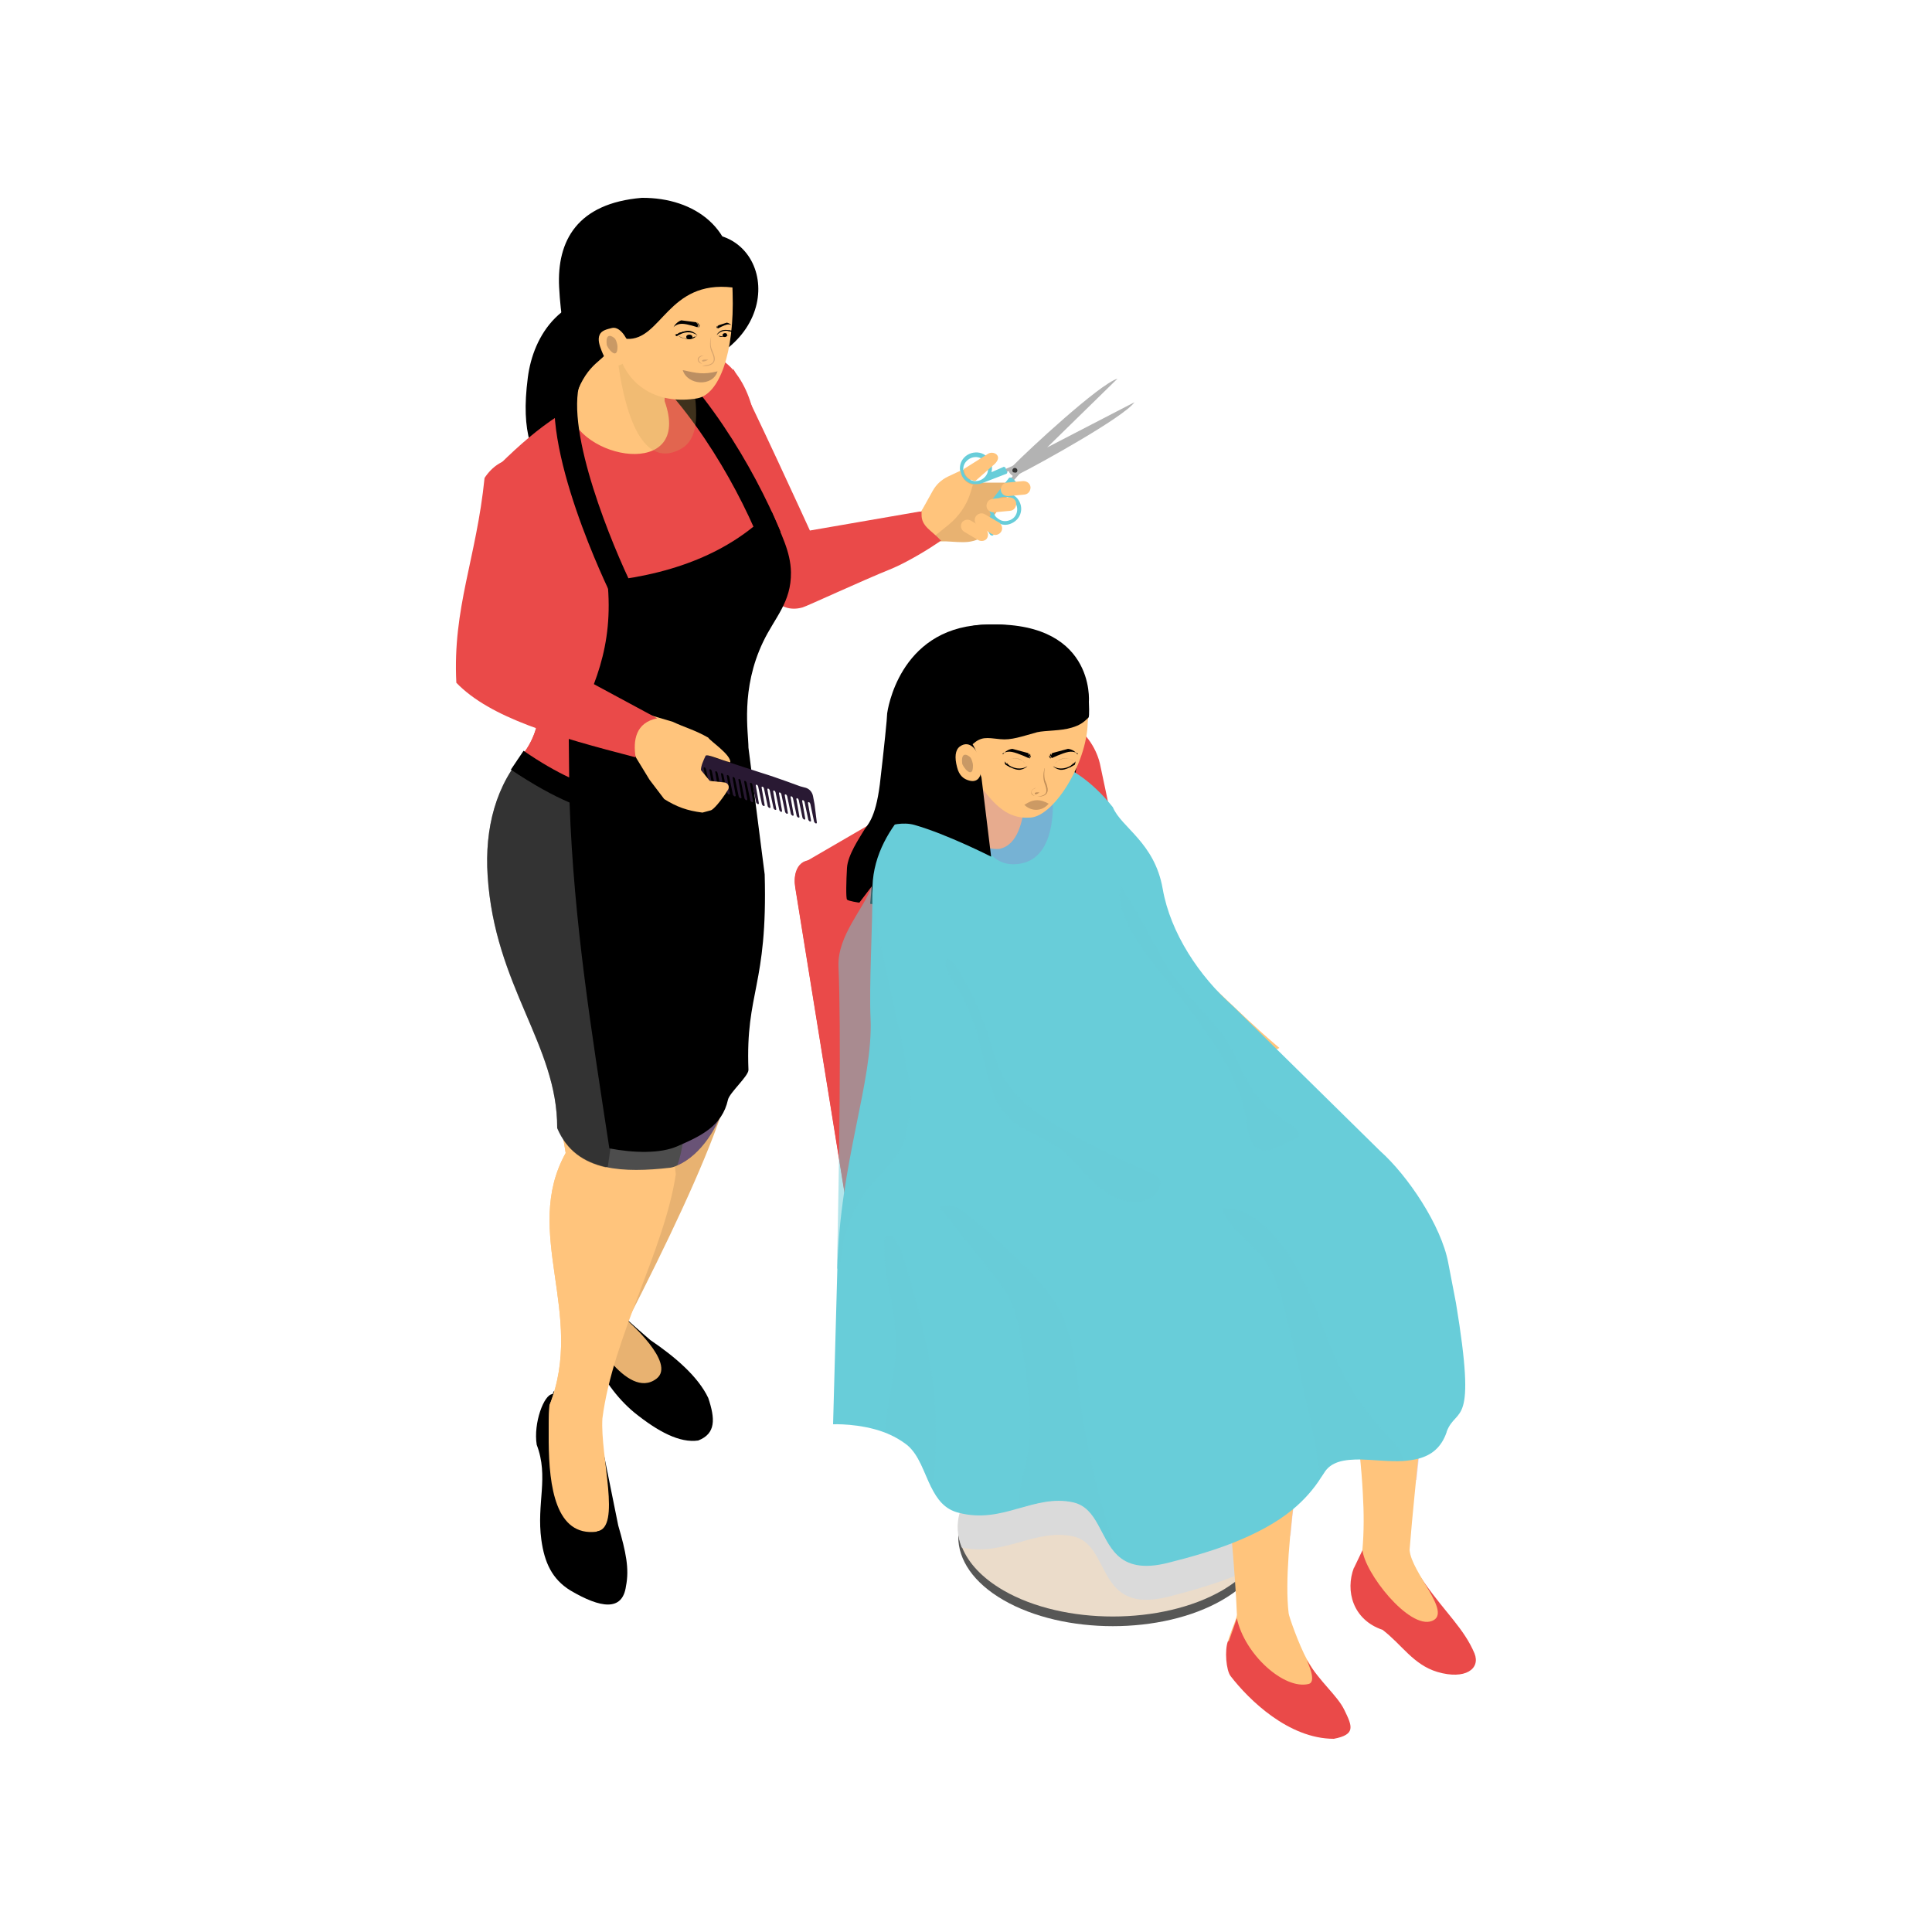 <?xml version="1.0" encoding="UTF-8"?>
<svg xmlns="http://www.w3.org/2000/svg" viewBox="0 0 50 50">
  <defs>
    <style>
      .cls-1 {
        opacity: .35;
      }

      .cls-1, .cls-2 {
        fill: #020202;
      }

      .cls-3 {
        fill: #291933;
      }

      .cls-4, .cls-5 {
        fill: #ea4a49;
      }

      .cls-4, .cls-6, .cls-7, .cls-8, .cls-9, .cls-10, .cls-11, .cls-12 {
        mix-blend-mode: multiply;
      }

      .cls-13 {
        fill: #4d4d4d;
      }

      .cls-14 {
        fill: #575756;
      }

      .cls-15 {
        fill: #ffc47c;
      }

      .cls-6, .cls-16 {
        isolation: isolate;
      }

      .cls-7 {
        fill: #1a1a1a;
      }

      .cls-7, .cls-9, .cls-12 {
        opacity: .5;
      }

      .cls-8 {
        fill: #a263c7;
        opacity: .25;
      }

      .cls-9 {
        fill: #865aa1;
      }

      .cls-17 {
        fill: #454545;
      }

      .cls-18 {
        fill: #bc8f62;
      }

      .cls-19 {
        fill: #c18e57;
      }

      .cls-20 {
        fill: #e8b271;
      }

      .cls-21 {
        fill: #cc9a64;
      }

      .cls-10 {
        fill: #dadada;
      }

      .cls-11 {
        fill: #cea55f;
        opacity: .3;
      }

      .cls-22 {
        fill: #333;
      }

      .cls-23 {
        fill: #d8a46c;
      }

      .cls-24 {
        fill: #ebdcca;
      }

      .cls-12, .cls-25 {
        fill: #68cdd9;
      }

      .cls-26 {
        fill: #c99965;
      }

      .cls-27 {
        fill: #b3b3b3;
      }
    </style>
  </defs>
  <g class="cls-16">
    <g id="Layer_1" data-name="Layer 1">
      <g>
        <g>
          <g>
            <path class="cls-20" d="M25.07,12.09s-.59.31-.59.31l-.36.41-.28.43-.65.31.33.91.82-.45c.41-.01.77.11,1.1-.13l.23-.46.65-.93h-1.19s-.06-.4-.06-.4Z"/>
            <g>
              <path class="cls-27" d="M26.36,12.29l.03-.03c.5-.25,2.69-1.46,2.97-1.85l-2.26,1.17,1.82-1.78c-.47.14-2.32,1.86-2.69,2.24l-.03.02s-.32.14-.32.14l.04.07.19-.08s0,.03.02.05c.02.03.04.05.06.06,0,0,.01.01.02.02l-.13.16.06.06.23-.26h0Z"/>
              <g>
                <path class="cls-25" d="M25.89,13.56c.08.03.17.03.25,0,.14-.05.25-.16.28-.31.03-.14-.02-.29-.13-.39-.07-.06-.16-.1-.25-.1l.24-.26s.01-.03,0-.05l-.11-.09s-.03,0-.05,0c0,0-.43.55-.43.55-.04.05-.07.1-.08.16-.02.09,0,.18.03.25-.08.16-.15.33-.02.51.04.06.14.03.08-.06-.07-.1-.02-.29.14-.24.01,0,.03,0,.04.02ZM25.7,13.21s0-.07,0-.11c.02-.11.1-.2.21-.23.11-.03.23,0,.31.07.08.08.12.19.1.3-.02.11-.1.2-.21.23-.09.03-.19.02-.27-.04-.01,0-.02-.02-.04-.03-.06-.05-.09-.12-.1-.19Z"/>
                <path class="cls-25" d="M26.07,12.23l-.05-.13s-.03-.02-.04-.02l-.32.14c.02-.09.02-.19-.02-.27-.06-.13-.19-.23-.34-.24-.15-.01-.29.05-.38.17-.09.12-.1.28-.04.41.06.13.19.23.34.24.06,0,.12,0,.18-.02l.65-.25s.02-.02.02-.04ZM25.22,12.45c-.11-.01-.21-.08-.26-.18-.05-.1-.04-.22.03-.31.07-.09.18-.14.29-.13.11.01.21.08.26.18.05.1.04.22-.03.31-.07.09-.18.14-.29.13Z"/>
              </g>
              <path class="cls-22" d="M26.3,12.23s-.07.01-.09-.02c-.02-.03-.01-.07.02-.09.03-.02.07-.01.09.02.02.03.01.07-.02.09Z"/>
            </g>
            <path class="cls-15" d="M24.94,12.14l.62-.39c.14-.1.41.04.18.26l-.5.44c-.16-.03-.27-.11-.3-.31Z"/>
            <path class="cls-15" d="M25.9,12.68c0-.1.06-.18.16-.19l.42-.04c.1,0,.18.06.19.16,0,.1-.06.18-.16.19l-.42.04c-.1,0-.18-.06-.19-.16Z"/>
            <path class="cls-15" d="M25.53,13.1c0-.1.06-.18.16-.19l.42-.04c.1,0,.18.06.19.16,0,.1-.06.18-.16.19l-.42.04c-.1,0-.18-.06-.19-.16Z"/>
            <path class="cls-15" d="M25.25,13.37c.05-.08.16-.11.24-.06l.36.21c.08.05.11.16.06.24-.05.08-.16.11-.24.06l-.36-.21c-.08-.05-.11-.16-.06-.24Z"/>
            <path class="cls-15" d="M24.89,13.53c.05-.08.15-.1.23-.06l.37.22c.08.05.1.15.06.23s-.15.1-.23.06l-.37-.22c-.08-.05-.1-.15-.06-.23Z"/>
            <path class="cls-15" d="M25.18,12.54l-.06.2c-.1.33-.3.62-.57.84l-.47.38c-.17-.24-.28-.48-.24-.72l.3-.54c.09-.16.22-.28.38-.36l.34-.16c0,.11.09.32.33.37Z"/>
            <path class="cls-5" d="M24.33,14c-.23.18-.89.57-1.26.72-.77.31-2.19.97-2.3,1-.32.09-.61,0-.86-.34-.37-1.01-1.66-3.56-1.65-3.64,0-.02.72-2.19.72-2.19.4.72,1.98,4.18,1.98,4.18l2.83-.49h.06s0,.05,0,.07c-.01.32.27.42.51.69Z"/>
          </g>
          <path d="M15.32,35.05c.27.61.63,1.12,1.1,1.51.61.49,1.17.79,1.65.72.46-.18.44-.56.26-1.1-.26-.55-.85-1.06-1.5-1.5,0,0-.71-.61-.71-.64,0-.03-.8,1-.8,1Z"/>
          <path class="cls-20" d="M18.68,28.8c-.5,1.46-1.41,3.36-2.44,5.38,0,0,1.27,1.1.75,1.5-.77.59-1.76-1.27-1.76-1.27l1.47-5.13,1.99-.48Z"/>
          <path d="M14.33,36.01l-.03.07c-.22,0-.5.75-.41,1.31.32.84-.01,1.51.12,2.46.08.59.28,1.02.75,1.31.78.46,1.35.55,1.44-.11.09-.45,0-.88-.2-1.57l-.37-1.83-1.29-1.65Z"/>
          <path class="cls-15" d="M15.44,39.64c-1.06.13-1.23-1.17-1.24-2.32,0-.35,0-.68.02-.95.94-2.36-.72-4.48.42-6.53l-.14-.84-.39-2.25,2.72-.33.49,2.49.17,1.48c-.3,1.98-1.63,4.21-1.9,6.32-.06.98.5,2.84-.14,2.92Z"/>
          <path class="cls-15" d="M15.73,30.2c-1.26,1-.14,5.18-1.53,7.12,0-.35,0-.68.02-.95.94-2.36-.72-4.48.42-6.53l-.14-.84c.55.53,1.24,1.21,1.24,1.21Z"/>
          <path class="cls-13" d="M19.5,22.63c.08,2.91-.76,3.31-.68,5.34,0,.16-.01.33-.05.5-.15.68-.64,1.43-1.24,1.69-.06.03-.12.05-.18.06-.61.07-1.19.09-1.68-.02-.56-.13-1-.42-1.25-1.01.01-2.15-1.62-3.67-1.8-6.53-.08-1.22.21-2.37.99-3.21l.95-.02,4.74-.08.2,3.26Z"/>
          <path class="cls-7" d="M15.36,25.27c.99,1.51.52,3.8.37,4.93-.02,0-.04,0-.06.01-.56-.13-1-.42-1.25-1.01.01-2.15-1.62-3.67-1.8-6.53-.08-1.22.21-2.37.99-3.21l.95-.02,2.63,1.42c-1.44.35-1.37.88-1.88,2.32l.04.86v1.22Z"/>
          <path d="M16.26,7.62c-1.73-.14-2.46,1.06-2.6,2.15-.19,1.46.12,2.04.62,2.81.35.54,1.37,1.43,1.37,1.43.6-2.82-.78-4.49-.26-5.33.27-.43.88-.66.88-.66v-.4Z"/>
          <path class="cls-5" d="M18.99,16.18c-.16,1.11-.07,2.18.31,3.19-.12.7-.51,1.23-1.43,1.4-2,.37-3.68-.05-4.48-1.09.73-.75.71-1.88.25-2.93-.35-.58-.59-1.22-.73-1.89-.18-.84-.21-1.74-.14-2.68.96-.97,1.96-1.79,3.09-2.03l2.51-.95c.75.11,1.35,1.45,1.15,2.46.1,1.56.87,2.21.89,3.18.01.78-.5,1.29-1.41,1.36Z"/>
          <path class="cls-4" d="M19.3,19.37c-.12.7-.51,1.23-1.43,1.4-2,.37-3.68-.05-4.48-1.09.73-.75.71-1.88.25-2.93-.35-.58-.59-1.22-.73-1.89l1.17-.03c.71,1.54,1.02,3.05,2.53,2.77,1.05-.2,1.38-1.07,1.13-2.13.3.37.88.74,1.25.72-.16,1.11-.07,2.18.31,3.19Z"/>
          <path class="cls-9" d="M18.77,28.47c-.15.68-.64,1.43-1.24,1.69.07-.2.12-.43.14-.58.19-1.42-.4-2.68-.15-3.5.08.53.19.99.41,1.44.21.44.5.65.84.95Z"/>
          <path d="M19.65,13.99l.55-.23c-.7-1.68-2.03-3.93-3.7-5.2l-.36.47c1.58,1.2,2.85,3.35,3.51,4.95Z"/>
          <g>
            <path d="M16.83,6.51c1.24.18,1.48,1.67,1.94,2.55,1.82-1.37.53-4.11-1.94-2.55Z"/>
            <path class="cls-15" d="M14.72,10.58c.33-.58.46-1.11.51-1.78l1.99.16-.02,1.42c.74,2.06-2.28,1.52-2.48.19Z"/>
            <path class="cls-11" d="M15.98,9.25c.14,1.18.56,2.94,1.62,2.38.62-.32.4-1.31.27-2.16l-1.88-.23Z"/>
            <path class="cls-15" d="M15.19,9.17c-1.12-1.88-.54-3.51.98-3.86,1.67-.39,2.78.81,2.79,2.27.05,1.54-.34,2.63-.92,2.73-.96.16-1.66-.27-1.94-.92l-.9-.22Z"/>
            <path d="M14.94,9.42l-.04.82c.31-.89.77-.91.81-1.17l.07-.49.44.19c.9.05,1.06-1.53,2.74-1.33.15-1.5-.97-2.33-2.35-2.32-1.67.14-2.2,1.11-2.14,2.31.04.74.13,1.4.48,1.99Z"/>
            <path class="cls-15" d="M16.23,9.28c.09-.23.11-.21.07-.31-.1-.3-.29-.53-.47-.48-.12.03-.26.06-.31.17-.06.13,0,.29.05.42.04.1.08.19.15.27.07.08.18.13.28.11.1-.02.19-.09.22-.19Z"/>
          </g>
          <path d="M15.84,15.45l.53-.26c-.51-1.04-1.75-4.01-1.36-5.3l-.57-.17c-.53,1.78,1.32,5.57,1.4,5.73Z"/>
          <path d="M13.22,19.92l.33-.49c.45.31.84.53,1.18.69,0-.33-.01-.66-.01-1,.65-1.29,1.17-2.37,1-4.08,1.91-.21,3.28-.85,4.23-1.82,0,.01.02.03.03.04.23.56.48,1.01.49,1.55.01.78-.42,1.17-.72,1.8-.59,1.23-.38,2.35-.38,2.74,0,0,.42,3.28.42,3.28.08,2.91-.5,3.03-.42,5.06,0,.16-.49.59-.53.77-.15.68-.7.94-1.3,1.2-.44.2-1.14.18-1.77.06-.46-3.02-.92-5.83-1.03-8.95-.42-.18-.92-.45-1.53-.86Z"/>
          <g>
            <path class="cls-3" d="M20.71,20.35c-.24-.09-.47-.17-.7-.25-.11-.04-.22-.07-.34-.11l-3.07-1,.06.3,1.4.47.16.56s.02.03.04.04c.02,0,.03,0,.03-.02l-.08-.46s0-.03.02-.02c.02,0,.03.02.04.04l.1.47s.02.03.04.04c.02,0,.03,0,.03-.02l-.08-.46s0-.03.02-.02c.02,0,.03.02.04.04l.1.47s.02.03.04.04c.02,0,.03,0,.03-.02l-.08-.46s0-.03.02-.02c.02,0,.03.02.04.04l.1.47s.02.03.04.04c.02,0,.03,0,.03-.02l-.08-.46s0-.03.02-.02c.02,0,.03.02.04.04l.1.47s.02.03.04.04c.02,0,.03,0,.03-.02l-.08-.46s0-.03.02-.02c.02,0,.03.02.04.04l.1.47s.02.03.04.04c.02,0,.03,0,.03-.02l-.08-.46s0-.03.02-.02c.02,0,.03.02.04.04l.1.47s.02.03.04.04c.02,0,.03,0,.03-.02l-.08-.46s0-.03.02-.02c.02,0,.03.02.04.04l.1.47s.02.03.04.04c.02,0,.03,0,.03-.02l-.08-.46s0-.03.02-.02c.02,0,.03.02.04.04l.1.47s.02.03.04.04c.02,0,.03,0,.03-.02l-.08-.46s0-.03.02-.02c.02,0,.03.02.04.04l.1.47s.02.03.04.04c.02,0,.03,0,.03-.02l-.08-.46s0-.03.02-.02c.02,0,.03.02.04.04l.1.47s.02.03.04.04c.02,0,.03,0,.03-.02l-.08-.46s0-.03.02-.02c.02,0,.03.02.04.04l.1.47s.02.03.04.04c.02,0,.03,0,.03-.02l-.08-.46s0-.03.02-.02c.02,0,.03.02.04.04l.1.47s.02.03.04.04c.02,0,.03,0,.03-.02l-.08-.46s0-.03.02-.02c.02,0,.03.02.04.04l.1.47s.02.03.04.04c.02,0,.03,0,.03-.02l-.08-.46s0-.03.02-.02c.02,0,.03.02.04.04l.1.47s.02.03.04.04c.02,0,.03,0,.03-.02l-.08-.46s0-.03.02-.02c.02,0,.03.02.04.04l.1.47s.02.03.04.04c.02,0,.03,0,.03-.02l-.08-.46s0-.03.02-.02c.02,0,.03.02.04.04l.1.47s.02.03.04.04c.02,0,.03,0,.03-.02l-.08-.46s0-.03.02-.02c.02,0,.03.02.04.04l.1.47s.02.03.04.04c.02,0,.03,0,.03-.02l-.08-.46s0-.03.02-.02c.02,0,.03.02.04.04l.1.47s.02.03.04.04c.02,0,.03,0,.03-.02l-.08-.46s0-.03.02-.02c.02,0,.03.02.04.04l.1.47s.02.03.04.04c.02,0,.03,0,.03-.02,0,0-.06-.48-.06-.48l-.04-.21c-.02-.1-.09-.18-.18-.21Z"/>
            <path class="cls-15" d="M16.45,19.59l.36.59.38.5c.32.2.59.3.99.35l.22-.06c.06-.02.24-.21.44-.53.05-.08,0-.18-.09-.19l-.38-.04-.23-.28c0-.11.06-.24.12-.37.03-.06.42.12.64.17.02-.2-.52-.55-.57-.64-.35-.2-.6-.26-.92-.41l-.81-.24-.71.93.57.21Z"/>
            <path class="cls-5" d="M12.54,12.37c-.21,2.08-.83,3.36-.73,5.3.88.91,2.56,1.39,4.64,1.93-.07-.44,0-.9.56-1.01l-3.21-1.73.96-2.9c.34-1.71-1.43-2.79-2.22-1.59Z"/>
          </g>
        </g>
        <path class="cls-8" d="M33.46,39.06c-.43.35-.96.63-1.57.87.01.15.02.3.04.46.55-.11,1.04-.34,1.47-.65.02-.22.04-.45.07-.68Z"/>
        <path class="cls-8" d="M36.32,37.8c-.36.02-.76-.03-1.11-.04.01.14.03.28.04.42.47.02.94.11,1.41.12.02-.19.04-.37.06-.56-.12.03-.26.05-.39.06Z"/>
        <g class="cls-16">
          <polygon class="cls-17" points="35.16 30.54 35.16 31.01 27.37 26.52 27.37 26.04 35.16 30.54"/>
        </g>
        <g>
          <path class="cls-14" d="M31.63,38.14c1.56.9,1.56,2.37,0,3.27-1.56.9-4.1.9-5.66,0-1.56-.9-1.56-2.37,0-3.27,1.56-.9,4.1-.9,5.66,0Z"/>
          <path class="cls-24" d="M32.3,40.64c-.18.19-.4.36-.67.52-1.56.9-4.1.9-5.66,0-.55-.32-.9-.7-1.07-1.11-.24-.59-.07-1.22.5-1.75,0,0,.01-.01.02-.02.06-.06.13-.11.2-.17.13-.11.25-.21.37-.32.4-.36.74-.72,1-1.08.62-.83.9-1.7.93-2.76,0-.15,0-.29,0-.45,0-.18-.02-.36-.03-.55h1.82c-.01.23-.02.45-.02.66,0,.11,0,.21.01.31.05,1.1.38,1.97,1.14,2.94.24.31.53.62.86.96.1.1.2.2.31.31.94.73,1.03,1.71.28,2.49Z"/>
          <path class="cls-10" d="M32.3,40.64c-.59.27-1.27.48-2.05.68-1.92.49-1.47-1.34-2.48-1.56-.98-.21-1.79.53-2.88.29-.24-.59-.07-1.22.5-1.75,0,0,.01-.01.02-.02.06-.06.13-.11.2-.17.13-.11.25-.21.37-.32.4-.36.74-.72,1-1.08.62-.83.9-1.7.93-2.76,0-.15,0-.29,0-.45,0-.18-.02-.36-.03-.55h1.82c-.01.23-.02.45-.02.66,0,.11,0,.21.01.31.05,1.1.38,1.97,1.14,2.94.24.31.53.62.86.96.1.1.2.2.31.31.94.73,1.03,1.71.28,2.49Z"/>
        </g>
        <path class="cls-5" d="M36,32.01l-5.63-3.25-1.89-8.93c-.08-.43-.37-.87-.71-1.06l-.12-.07c-.21-.12-.39-.13-.52-.05l-6.35,3.69c-.16.09-.25.32-.2.63l1.56,9.67c.07.46.39.96.76,1.18l6.75,3.9c.26.15.43.16.54.09-.01,0,6.34-3.68,6.34-3.68.21-.12.21-.52.21-.83,0-.47-.33-1.03-.73-1.27Z"/>
        <g class="cls-6">
          <path class="cls-5" d="M21.43,22.45c.34.2.64.64.71,1.06l1.89,8.93,5.63,3.25c.41.23.73.8.73,1.27,0,.47,0,1.16-.74.73l-6.75-3.9c-.38-.22-.7-.71-.76-1.18l-1.56-9.67c-.08-.57.27-.84.73-.58l.12.07Z"/>
        </g>
        <path d="M27.94,19.5s.48-1.28-.21-2.12c0,0-.21-1.34-2.34-1.21-2.13.13-2.42,2.22-2.43,2.29,0,.11-.08.9-.19,1.84-.12.93-.33,1.04-.43,1.22-.1.17-.4.61-.42.94s-.03.78,0,.82c.03.04.31.08.32.08l.32-.42-.04.45s2.44.38,3.41.12c.97-.26,1.33-.72,1.36-.78.03-.06.64-3.23.64-3.23Z"/>
        <path class="cls-15" d="M30.39,24.77l-.51-2.05-1.8.76,1.05,2.56,3.08,1.54.9-.46c-1.22-1.03-1.82-1.79-2.72-2.36Z"/>
        <g>
          <path class="cls-5" d="M35.04,40.57c-.23.6-.03,1.35.74,1.61.5.38.79.9,1.42,1.09.72.21,1.12-.08.96-.48-.27-.64-.75-1.05-1.29-1.82-.18-.26-.52-.76-.52-.76l-.97-.34-.34.71Z"/>
          <path class="cls-15" d="M37.06,41.95c-.59.23-1.76-1.26-1.8-1.85.04-.45.04-.94.01-1.45-.07-1.33-.31-2.82-.37-4.16h2.18c-.15,1.25-.33,2.72-.47,4.19-.05.48-.09.95-.13,1.43.04.59,1.12,1.63.58,1.84Z"/>
          <path class="cls-15" d="M34.18,43.96c-.57,0-2.22-1.19-2.4-1.49.11-.36.25-.62.23-.71-.01-.28-.03-.57-.05-.87-.11-1.62-.34-3.37-.31-4.83h2.27c-.24,1.32-.48,2.88-.57,4.17-.04.58-.05,1.11,0,1.52,0,.06.26.81.48,1.21.16.24.56.99.37.99Z"/>
          <path class="cls-5" d="M31.78,42.47c-.09.23-.05.76.07.91.47.61,1.5,1.62,2.67,1.62.57-.11.48-.32.27-.75-.18-.37-.63-.72-.96-1.27-.08-.13.29.53.04.6-.63.16-1.66-.76-1.86-1.7l-.21.6Z"/>
        </g>
        <path class="cls-25" d="M37.44,37.06c-.14.41-.4.6-.73.69-.12.03-.26.05-.39.06-.36.02-.76-.03-1.11-.04-.42,0-.77.05-.95.36-.02.03-.04.06-.06.09-.2.32-.45.6-.75.85-.43.35-.96.63-1.57.87-.49.19-1.03.35-1.63.5-.69.18-1.08.05-1.33-.19-.45-.43-.51-1.23-1.15-1.37-.5-.11-.95.03-1.42.16-.48.14-.97.26-1.54.11-.37-.09-.56-.36-.71-.66-.19-.38-.31-.83-.62-1.09-.18-.14-.38-.25-.59-.33-.64-.24-1.33-.21-1.33-.21,0,0,.05-1.78.11-4.01.06-2.76.93-4.85.86-6.49-.04-.9.05-2.26.05-3.42.05-1.68,1.77-2.75,1.77-2.75l1.14-.61c.97-.17,2.22-.06,3.31,1.31.22.53,1.08.91,1.29,2.11.2,1.15.95,2.27,1.82,3.04l3.8,3.74c.73.65,1.59,1.94,1.77,2.9l.2,1.04c.55,3.32.02,2.65-.24,3.33Z"/>
        <path class="cls-12" d="M28.92,40.24c-.45-.43-.5-1.23-1.15-1.37-.5-.11-.95.03-1.42.16,0-.08,0-.16.01-.27.1-.62.3-1.17.3-1.81,0-.71-.1-1.42-.21-2.12-.07-.44-.15-.89-.36-1.28-.12-.23-.28-.43-.44-.63-.45-.56-.89-1.12-1.34-1.68.24-.14.54.04.75.21.57.46,1.1.95,1.61,1.48.26.28.52.57.71.9.38.68.45,1.48.55,2.25.19,1.41.52,2.81.99,4.16Z"/>
        <path class="cls-12" d="M36.32,37.8c-.79.04-1.73-.25-2.06.32-.02.03-.04.06-.06.09-.1-.26-.12-.62-.16-.82-.23-1.14-.48-2.27-.77-3.4-.13-.53-.28-1.07-.63-1.49-.34-.42-.86-.71-1.01-1.23.43-.02.83.21,1.14.5,1.05.97,1.33,2.5,1.98,3.77.32.62.73,1.18,1.22,1.67.16.16.33.38.34.58Z"/>
        <path class="cls-12" d="M25.35,26.98c.18.69.26,1.47.77,1.96.36.34.87.48,1.28.77.39.28.67.69,1.04,1.01.37.31.91.52,1.33.29.19-.1.34-.37.2-.54-.05-.06-.13-.1-.21-.13-.76-.32-1.5-.69-2.21-1.09-.63-.36-1.26-.78-1.6-1.41-.18-.33-.27-.71-.38-1.07-.18-.56-.42-1.09-.72-1.59-.09-.16-.2-.32-.36-.38-.1.32.28.71.42.99.19.38.34.78.44,1.19Z"/>
        <path class="cls-12" d="M32.25,29.04c.05.29.11.64.39.72.16.05.33-.03.48-.1.13-.06.25-.12.38-.18.03-.02.07-.03.09-.06.07-.1-.05-.23-.15-.29-.4-.25-.77-.55-1.03-.94-.24-.35-.37-.75-.58-1.12-.31-.53-.77-.95-1.16-1.42-.7-.83-1.05-1.86-1.67-2.71-.2.93,1.07,2.24,1.59,2.92.72.96,1.48,1.96,1.68,3.18Z"/>
        <path class="cls-12" d="M24.1,38.48c-.19-.38-.31-.83-.62-1.09-.18-.14-.38-.25-.59-.33.06-.41.12-.83.19-1.24.06-.37.11-.74.11-1.12-.01-.87-.35-1.71-.3-2.58,0-.04,0-.09.04-.12.07-.07.18,0,.23.08.15.2.22.44.29.68.39,1.36.78,2.77.77,4.2,0,.27.02,1.04-.11,1.52Z"/>
        <path class="cls-12" d="M23.45,29.37c-.12.57-.64.95-1,1.41-.3.38-.48.83-.61,1.29-.06.22-.04.59-.18.78.06-2.75.11-6.2.04-7.84-.03-.8.65-1.48.86-2.07.14,1.5.61,2.99.97,5.03.09.51.02.89-.09,1.4Z"/>
        <path class="cls-15" d="M24.85,18.94c-.14.47-.51,1.21-.6,1.66-.1.56.92,1.42,1.61,1.37.49-.1.61-.72.68-1.29l-1.69-1.73Z"/>
        <path class="cls-8" d="M25.21,19.3s-.4,3.33,1.2,3.05c1.04-.18.82-1.9.82-1.9l-2.02-1.15Z"/>
        <g>
          <g>
            <path d="M17.43,8.47s.07-.09.22-.09c.14,0,.4.09.4.09l.03-.09-.04-.04s.02.03.02.06l-.04-.06-.39-.05s-.13.04-.2.18Z"/>
            <polygon points="18.1 8.39 18.07 8.47 18.09 8.47 18.11 8.41 18.1 8.39"/>
          </g>
          <g>
            <path d="M18.95,8.43s-.05-.05-.14-.03c-.08.02-.23.1-.23.1l-.03-.05.02-.03s-.01.02,0,.04l.02-.04.22-.07s.08.01.14.09Z"/>
            <polygon points="18.55 8.45 18.57 8.5 18.56 8.5 18.54 8.46 18.55 8.45"/>
          </g>
          <path class="cls-23" d="M18.41,8.7c-.04.12-.05.27,0,.39.09.19.11.32-.12.36-.04,0-.08.01-.12.02,0,0,0,0,0,0,0,0,0,0,0,0,.04,0,.08,0,.12,0,.15-.02.25-.1.19-.28-.02-.06-.05-.12-.07-.18-.03-.1-.02-.21,0-.32,0,0,0,0,0,0,0,0,0,0,0,0h0Z"/>
          <path class="cls-23" d="M18.2,9.2c-.06,0-.16.04-.14.12.01.06.07.09.12.1-.03-.01-.05-.03-.07-.05-.08-.09.02-.15.1-.17h0Z"/>
          <path class="cls-23" d="M18.33,9.31s-.17-.02-.16.03c.01.05.16-.03.16-.03Z"/>
          <g>
            <g>
              <path d="M17.53,8.66s.03.02-.01.03c-.04.01-.05-.04-.05-.04,0,0,.02.03.06,0Z"/>
              <path d="M17.59,8.63s-.02.04-.05.04c-.05,0-.05-.03-.05-.03,0,0,.04.02.1-.01Z"/>
              <path d="M17.64,8.61s-.02.04-.05.04c-.05,0-.05-.03-.05-.03,0,0,.04.02.1-.01Z"/>
              <path d="M17.69,8.58s-.02.04-.06.05c-.05.01-.06-.02-.06-.02,0,0,.05,0,.12-.03Z"/>
            </g>
            <g>
              <path d="M17.88,8.57c-.17-.05-.39.11-.39.11,0,0,0,0,.02.02.19-.12.37-.14.54-.02-.02-.02-.07-.08-.17-.11Z"/>
              <path class="cls-2" d="M17.99,8.72s.04-.03.06-.04c-.05.04-.09.08-.16.09-.07.01-.15,0-.22-.02-.04-.01-.08-.03-.11-.06,0,0,0,0,0,0,.06.04.13.07.2.07.08,0,.15-.01.22-.05Z"/>
              <ellipse cx="17.84" cy="8.72" rx=".08" ry=".06"/>
            </g>
          </g>
          <g>
            <g>
              <path d="M18.95,8.57s-.02.02.02.02c.03,0,.03-.04.03-.04,0,0,0,.03-.05.02Z"/>
              <path d="M18.89,8.56s.02.03.05.03c.04,0,.03-.03.03-.03,0,0-.03.02-.08,0Z"/>
              <path d="M18.86,8.55s.02.03.05.03c.04,0,.03-.03.03-.03,0,0-.03.02-.08,0Z"/>
              <path d="M18.81,8.54s.02.03.05.03c.04,0,.05-.02.05-.02,0,0-.03.01-.1,0Z"/>
            </g>
            <g>
              <path d="M18.66,8.56c.13-.06.32.02.32.02,0,0,0,0-.01.02-.17-.07-.31-.05-.42.07,0-.02.05-.08.11-.11Z"/>
              <path class="cls-2" d="M18.6,8.7s-.04-.02-.05-.03c.04.03.08.05.13.05.06,0,.12-.01.17-.04.03-.02.06-.04.08-.06,0,0,0,0,0,0-.04.04-.09.07-.15.08-.06.02-.12,0-.18-.01Z"/>
              <ellipse cx="18.76" cy="8.67" rx=".06" ry=".05" transform="translate(-1.34 3.86) rotate(-11.34)"/>
            </g>
          </g>
        </g>
        <path class="cls-18" d="M17.67,9.58c.38.08.52.12.9.03-.13.41-.78.36-.9-.03h0Z"/>
        <path class="cls-15" d="M26.21,16.26c1.6.22,2.1,1.16,1.94,2.44-.02,1.07-.91,2.49-1.53,2.46-.89.05-1.32-.99-2.08-2.09-.59-1.82.18-3.01,1.67-2.81Z"/>
        <g>
          <g>
            <path d="M26.04,19.76s0,.05-.02.02c-.03-.03-.02-.09-.02-.09,0,0,0,.05.04.07Z"/>
            <path d="M26.1,19.8s-.03.02-.06,0c-.04-.04-.02-.08-.02-.08,0,0,.02.06.08.09Z"/>
            <path d="M26.14,19.82s-.03.02-.06,0c-.04-.04-.02-.08-.02-.08,0,0,.02.06.08.09Z"/>
            <path d="M26.42,19.92c-.17.03-.4-.14-.4-.14,0,0,0,0,.02-.02.19.14.38.17.55.07-.02.02-.08.07-.18.09Z"/>
            <path d="M26.19,19.85s-.03.02-.06,0c-.04-.04-.04-.08-.04-.08,0,0,.03.06.09.09Z"/>
          </g>
          <path class="cls-1" d="M26.49,19.72s.04.04.06.06c-.05-.05-.08-.1-.15-.13-.07-.03-.16-.03-.23-.01-.04.01-.08.03-.12.05,0,0,0,0,0,0,.06-.04.14-.06.22-.06.08,0,.16.03.22.08Z"/>
          <g>
            <path d="M25.94,19.51s.09-.08.25-.05c.16.03.43.16.43.16l.05-.08-.04-.05s.02.03.01.06l-.03-.06-.41-.11s-.15.01-.24.14Z"/>
            <polygon points="26.68 19.55 26.63 19.62 26.65 19.63 26.68 19.57 26.68 19.55"/>
          </g>
        </g>
        <g>
          <g>
            <path d="M27.79,19.76s0,.05.02.02c.03-.03.02-.09.02-.09,0,0,0,.05-.04.07Z"/>
            <path d="M27.74,19.8s.03.02.06,0c.04-.04.02-.08.02-.08,0,0-.02.06-.08.09Z"/>
            <path d="M27.7,19.82s.03.02.06,0c.04-.04.02-.08.02-.08,0,0-.02.06-.08.09Z"/>
            <path d="M27.42,19.92c.17.03.4-.14.4-.14,0,0,0,0-.02-.02-.19.14-.38.17-.55.07.02.02.08.07.18.09Z"/>
            <path d="M27.65,19.85s.03.02.06,0c.04-.04.04-.08.04-.08,0,0-.03.06-.09.09Z"/>
          </g>
          <path class="cls-1" d="M27.35,19.72s-.04.04-.06.06c.05-.05.08-.1.15-.13.07-.03.16-.03.23-.01.04.01.08.03.12.05,0,0,0,0,0,0-.06-.04-.14-.06-.22-.06-.08,0-.16.03-.22.08Z"/>
          <g>
            <path d="M27.9,19.51s-.09-.08-.25-.05c-.16.03-.43.16-.43.16l-.05-.08.04-.05s-.02.03-.01.06l.03-.06.41-.11s.15.01.24.14Z"/>
            <polygon points="27.16 19.55 27.2 19.62 27.18 19.63 27.15 19.57 27.16 19.55"/>
          </g>
        </g>
        <g>
          <path class="cls-19" d="M27.03,19.89c-.03.12-.04.25,0,.37.07.18.09.3-.09.34-.03,0-.06.01-.09.01,0,0,0,0,0,0,0,0,0,0,0,0,.03,0,.06,0,.1,0,.12-.02.2-.1.15-.26-.01-.06-.04-.11-.06-.17-.02-.1-.02-.2,0-.3,0,0,0,0,0,0,0,0,0,0,0,0h0Z"/>
          <path class="cls-19" d="M26.8,20.39s-.12.04-.11.12c0,.06.05.08.09.09-.02-.01-.04-.02-.06-.04-.07-.09.02-.14.07-.16h0Z"/>
          <path class="cls-19" d="M26.9,20.51s-.13-.02-.12.03c.01.05.12-.03.12-.03Z"/>
        </g>
        <path class="cls-21" d="M26.51,20.83c.22-.15.4-.16.63-.03-.17.2-.44.21-.63.03h0Z"/>
        <path d="M28.17,18.57c-.13.13-.23.2-.43.26-.29.09-.68.07-.9.12-.4.11-.67.21-.95.18-.37-.04-.49-.07-.72.13,0,0,.12.18.14.4.03.32.09.46.09.46l.25,2.05s-1.14-.58-1.98-.82c-.31-.09-.65.02-.65.02-.64-3.55,1.17-5.13,2.38-5.2,2.96-.18,2.78,1.99,2.78,1.99,0,0,.02.39-.01.41Z"/>
        <path class="cls-15" d="M25.39,19.82c-.05-.4-.29-.69-.55-.5-.12.09-.14.28-.07.54.05.2.16.3.31.34.21.06.34-.08.31-.39Z"/>
        <path class="cls-26" d="M24.9,19.75c0,.08.29.46.28.05,0-.04-.03-.15-.06-.19-.06-.07-.25-.18-.22.13Z"/>
        <path class="cls-26" d="M15.7,8.91c0,.08.29.46.28.05,0-.04-.03-.15-.06-.19-.06-.07-.25-.18-.22.13Z"/>
      </g>
    </g>
  </g>
</svg>